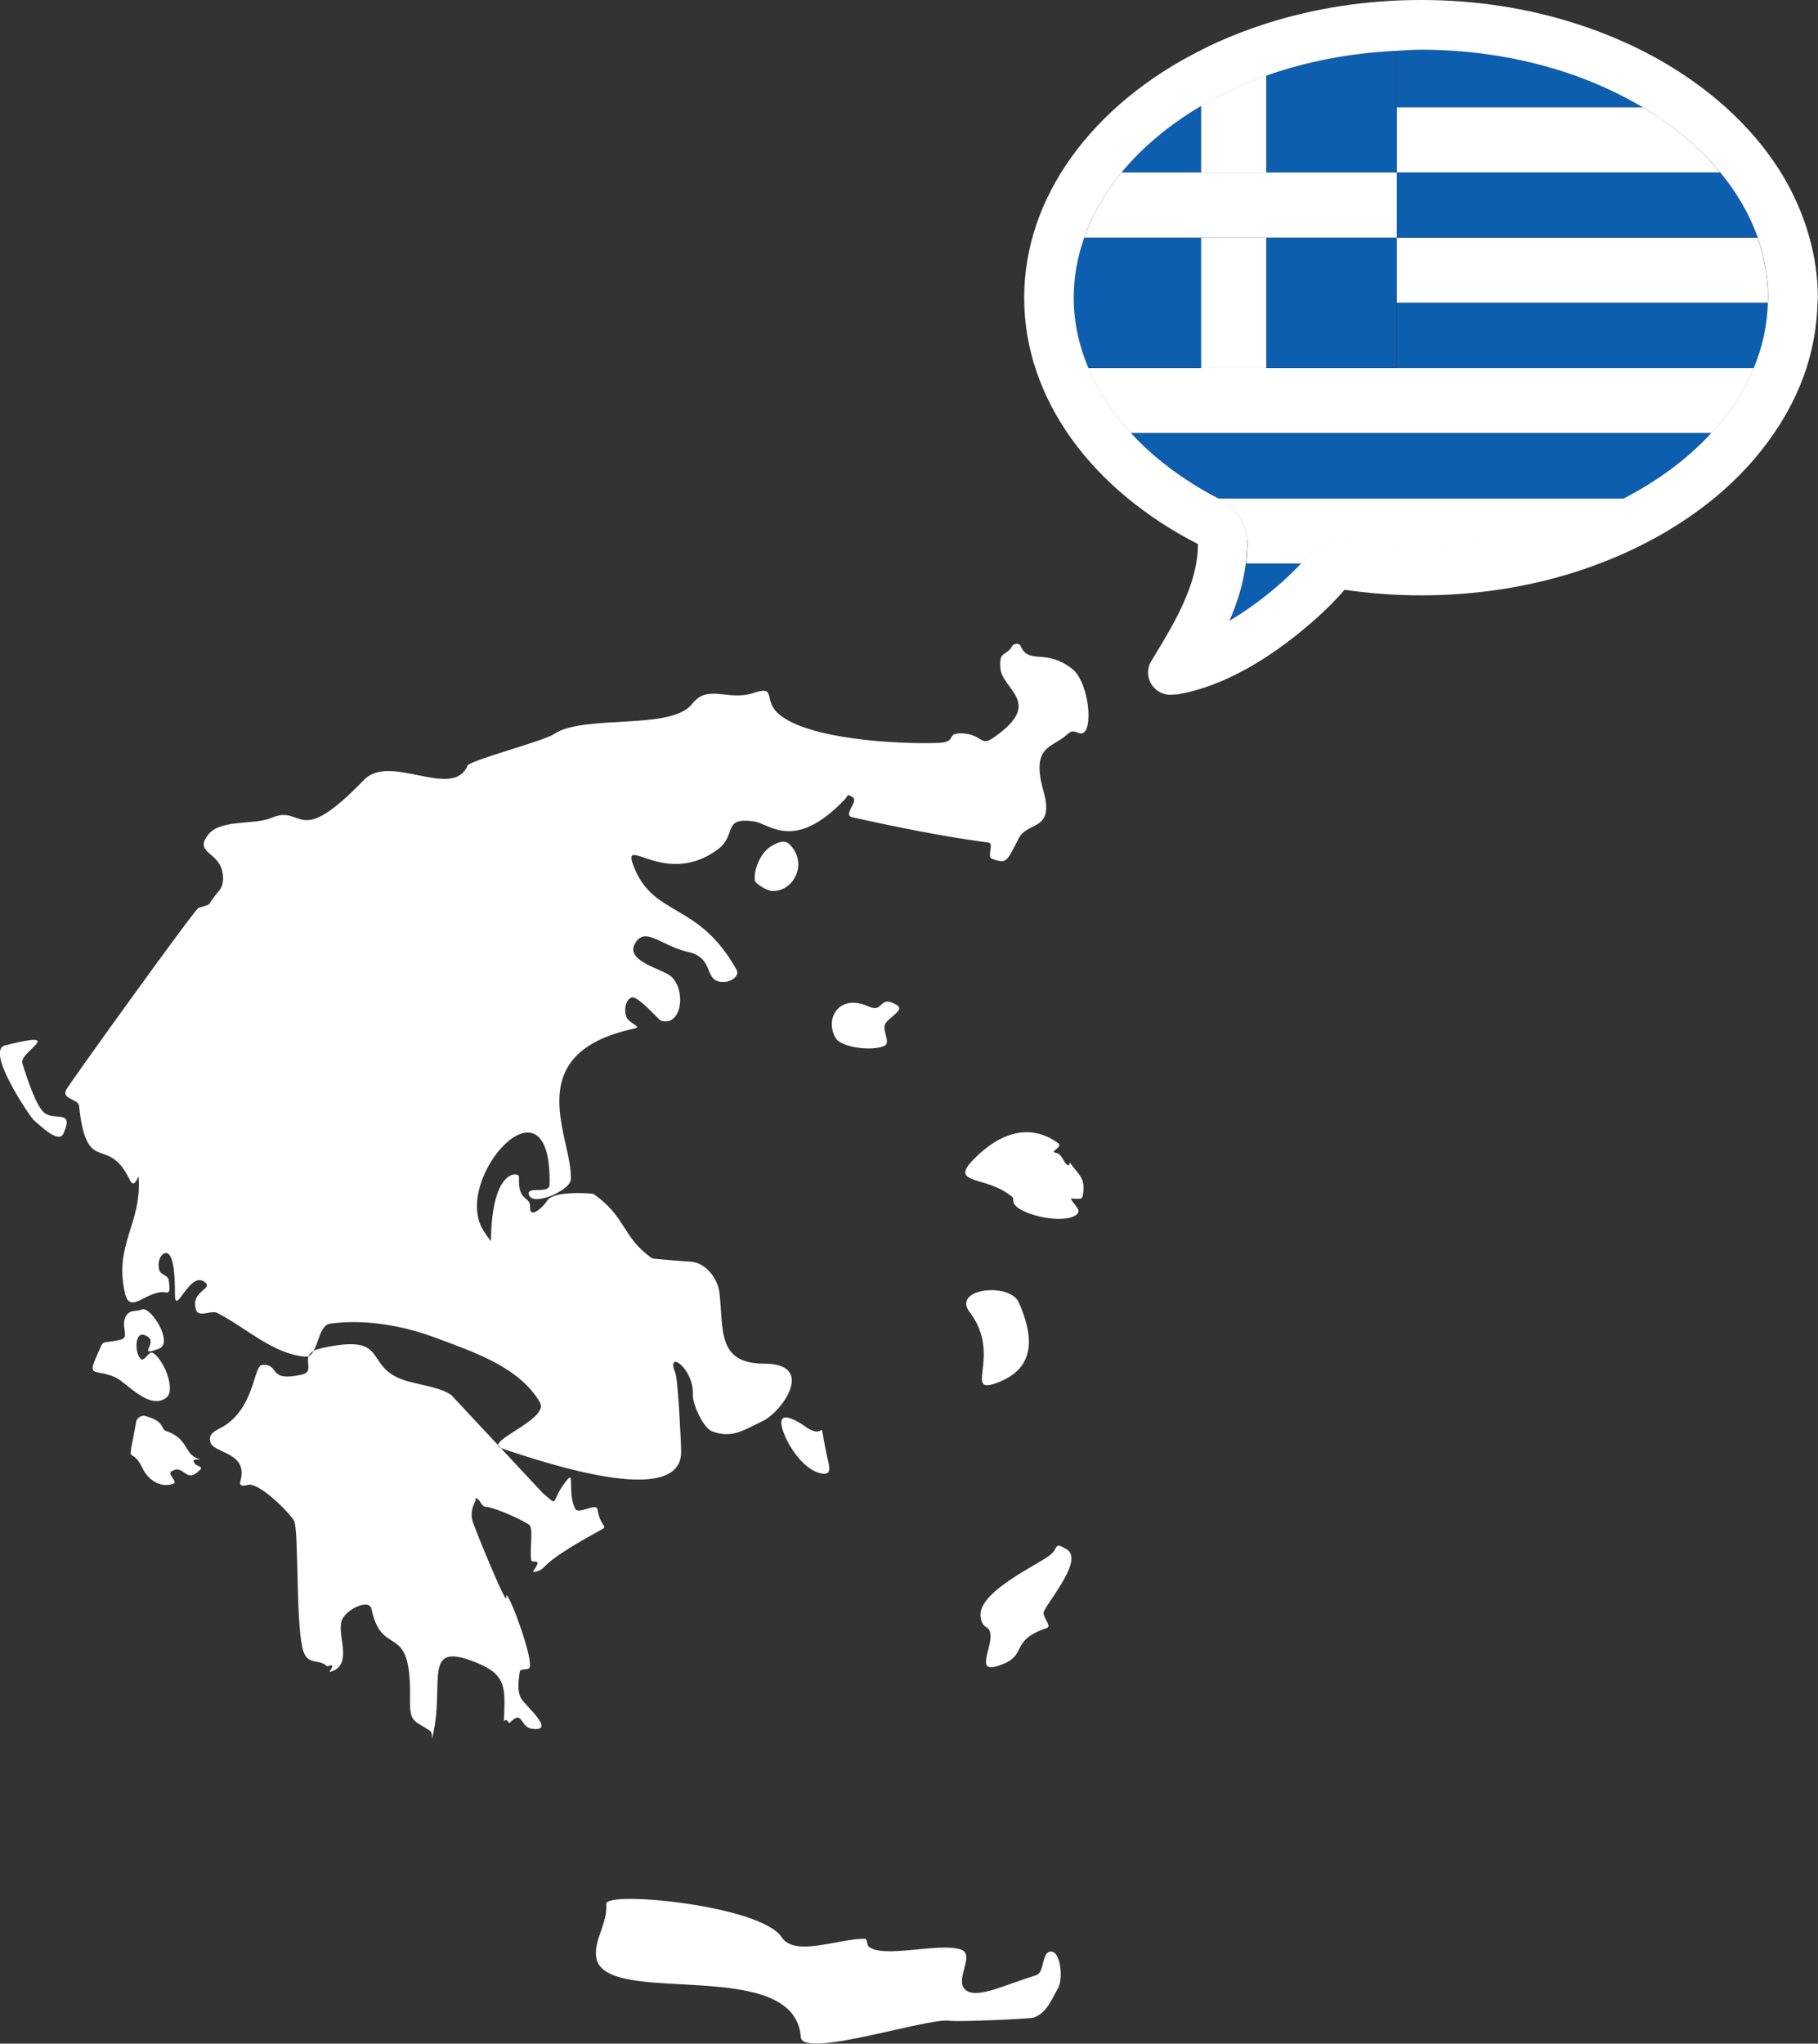 <svg enable-background="new 0 0 116.707 131.162" viewBox="0 0 116.71 131.16" xmlns="http://www.w3.org/2000/svg"><rect x="0" y="0" width="116.71" height="131.16" fill="#333333" stroke="none"/><path d="m 1.43 68.24 c -.23 -.72 2.98 -2.17 -1.1 -1.15 -1.32 .33 1.65 4.64 1.82 4.78 .47 .41 1.64 1.56 1.93 .87 .68 -1.55 -.53 -.8 -1.21 -1.3 -.57 -.44 -1.13 -2.26 -1.44 -3.2 z m 42.29 24.74 c .3 3.79 -7.93 1.19 -11.53 -.03 -1.21 -.41 3.12 -1.85 2.47 -2.95 -1.31 -2.24 -4.17 -3.2 -6.6 -4.11 -2.16 -.81 -4.58 -1.25 -6.86 -.94 -.88 .12 -.74 2.2 -1.63 2.12 -2.09 -.2 -3.76 -1.85 -5.63 -2.81 -.38 -.19 -1.2 .33 -1.36 -.2 -.37 -1.26 1.21 -1.31 .53 -1.8 -.95 -.69 -1.89 2.32 -1.88 .79 .02 -3.38 -.76 -2.6 -.87 -2.46 -.19 .25 -.22 .63 -.13 .94 .08 .28 .57 .33 .6 .62 .05 .41 .13 .86 -.15 .8 -1.25 -.23 -2.34 1.54 -2.67 0 -.68 -3.12 1.09 -4.39 .89 -7.39 -.02 -.23 -.24 .84 -.57 .16 -1.45 -3 -2.76 -.12 -3.26 -4.77 -.04 -.4 -1.16 -.42 -.81 -1.03 .32 -.55 8.25 -11.57 8.48 -11.65 1.05 -.35 .36 .03 1.33 -1.11 .37 -.44 .3 -1.24 0 -1.73 -.47 -.76 -1.51 -.88 -.68 -1.89 .81 -.98 2.92 -.57 4.07 -1.06 2.05 -.88 1.55 2.09 5.91 -2.43 1.68 -1.74 5.71 1.32 6.64 -.91 .14 -.34 4.9 -1.58 5.54 -2.02 1.9 -1.3 7.55 -.22 8.88 -1.94 1.01 -1.31 2.3 -.17 3.92 -.7 1.57 -.52 .59 .44 1.65 1.35 1.88 1.62 7.59 1.94 10.23 1.85 1.29 -.05 .42 -.66 1.54 -.61 1.24 .05 1.19 .82 1.91 .34 3.45 -2.33 .63 -3.1 .54 -4.55 -.07 -1.16 .31 -.65 .78 -1.42 .09 -.15 .45 -.16 .51 0 .54 1.26 1.55 .14 3.3 1.47 1 .76 1.34 3.44 .84 4.03 -.33 .4 -.64 -.28 -1.1 .16 -.99 .94 -2.4 .7 -1.56 3.68 .73 2.59 -1.04 1.92 -1.59 3.02 -.81 1.6 -.79 1.62 -1.72 1.32 -.34 -.11 .14 -1 -.21 -1.04 -2.97 -.4 -5.83 -.98 -8.76 -1.63 -.63 -.14 .45 -1.05 .02 -1.29 -.42 -.24 -.23 -.13 -.51 .16 -3.24 3.38 -4.81 1.54 -5.81 1.4 -2.09 -.3 -1.06 .86 -2.35 1.81 -3.39 2.48 -6.21 -1.08 -5.38 1.07 1.28 3.3 4.14 2.22 6.61 6.65 .2 .37 -.33 .75 -.76 .77 -1.46 .08 -.54 -1.53 -2.38 -1.93 -1.69 -.37 -2.8 -1.74 -3.42 -.46 -.52 1.08 1.81 1.57 2.33 2.02 1.01 .86 .72 3.29 -.64 2.85 -.14 -.05 -1.5 -1.65 -1.89 -1.48 -.4 .18 -.49 .88 -.3 1.28 s 1.01 .59 .5 .71 c -7.6 1.63 -3.89 7.18 -4.09 9.71 -.06 .69 -2.46 1.75 -2.69 .95 -.16 -.58 1.32 0 1.33 -.64 .16 -7.57 -6.33 -.38 -4.25 2.94 .15 .24 .31 .47 .49 .69 .03 -4.72 1.82 -4.47 1.8 -4.12 -.08 1.65 .73 1.19 .71 1.92 -.03 .91 .98 -.18 1.06 -.35 .36 -.75 2.97 -.5 2.99 -.49 2.13 1.45 1.84 2.79 3.79 4.14 .06 .04 2.18 .2 2.43 .21 .99 .04 1.77 1.08 1.88 1.96 .29 2.34 -.2 4.59 2.88 4.59 3.36 0 1.13 3.11 -.11 3.69 -1.16 .54 -1.95 1.15 -3.24 .65 -.59 -.23 -1.26 -1.8 -1.23 -2.33 .09 -1.71 -1.76 -2.98 -1.13 -1.42 .18 .38 .39 4.84 .37 4.87 z m -.01 -.01 v .01 c .01 -.01 .01 -.01 0 -.01 z m -14.74 -3.44 c -.72 -.49 -1.8 -.6 -2.79 -.88 -3.03 -.85 -.94 -3.15 -5.56 -2.12 -1.65 .37 -.19 1.45 -1.24 1.69 -2.27 .51 -1.35 -.69 -2.55 -.62 -.54 .03 -.46 2.48 -2.25 3.79 -.56 .41 -1.27 .49 -1.07 1.18 .21 .72 2.46 .62 1.92 2.49 -.08 .28 .1 .35 .48 .24 .65 -.2 2.55 1.63 2.96 2.29 .34 .55 .08 7.12 .64 8.48 .32 .79 .96 .39 1.46 .85 .09 .08 .29 -.12 .35 -.02 .07 .12 -.27 .44 -.13 .4 1.61 -.45 .3 -2.49 .81 -3.43 .34 -.62 1.7 -1.29 1.85 -.6 .68 3.24 2.55 .67 2.47 5.63 -.03 1.72 .23 1.46 1.29 2.19 .2 .14 .08 .67 .13 .47 .92 -3.57 -.86 -6.48 3.13 -4.73 1.75 .77 1.53 1.82 1.48 3.64 0 .1 -.06 -.04 .14 -.08 .1 -.02 .16 .25 .23 .18 .87 -.89 .63 .27 1.43 .38 1.6 .21 -.42 -1.47 -.69 -1.94 -.25 -.43 -.2 -1 -.09 -1.73 .03 -.23 .55 -.06 .63 -.27 .22 -.56 -1.14 -4.31 -1.47 -4.63 -.05 -.05 .01 .23 -.05 .2 -.2 -.07 -1.92 -4.29 -2.12 -4.88 -.17 -.51 -.06 -.94 .16 -1.38 .04 -.08 -.03 -.17 .01 -.17 .28 .01 .36 .52 .61 .55 .8 .07 2.76 1.04 2.87 1.2 .24 .35 -.03 1.58 .1 2.25 .03 .14 .36 0 .39 .13 .05 .21 -.42 .65 -.22 .61 1.03 -.21 -.16 -.27 4.15 -2.62 .76 -.41 .14 -.1 -.07 -1.39 -.08 -.48 -1.23 .37 -1.44 -.06 -.53 -1.08 .04 -2.57 -.59 -1.75 -1.05 1.35 -.38 1.69 -1.49 .75 z m 20.57 -32.35 c 1.44 .09 2.4 -1.87 1.08 -3.05 -.35 -.31 -1.11 .12 -1.4 .4 -.38 .36 -.81 1.15 -.77 1.94 .01 .25 .8 .7 1.09 .71 z m 6.25 67.77 c -.16 -.12 -.08 -.52 -.28 -.52 -1.61 -.03 -4.49 1.19 -5.32 -.09 -1.34 -2.07 -11.33 -3.01 -11.27 -2.15 .1 1.25 -.83 2.34 -.64 3.46 .56 3.24 12.74 -.22 13.13 5.09 .1 1.41 8.13 -1.25 9.5 -1.05 .62 .09 5.25 -.13 5.44 -.2 .86 -.29 1.17 -1.21 1.57 -1.88 .33 -.55 .2 -2.39 -.47 -2.36 -.6 .03 -.37 1.35 -.94 1.52 -1.92 .59 -3.66 1.47 -4.43 1.01 -.98 -.6 .66 -2.36 -.45 -2.68 -1.45 -.42 -4.86 .59 -5.84 -.15 z m 9.29 -47.75 c .21 .66 2.83 1.37 3.88 .85 .62 -.31 .03 -.65 -.19 -1.07 -.09 -.16 .66 .1 .72 -.17 .28 -1.22 -.29 -1.43 -.79 -2.18 -.04 -.06 -.05 .2 -.11 .17 -.37 -.16 -.34 -.74 -.84 -.82 -.4 -.07 .54 -.36 .16 -.63 -1.61 -1.15 -3.43 -.85 -5.23 .88 -1.81 1.73 .2 1.25 1.83 2.25 .77 .5 .44 .34 .57 .72 z m -8.28 -11.41 c .15 -.48 1.35 -.95 .77 -1.29 -1.17 -.7 -.81 .55 -1.8 .1 -1.87 -.86 -2.86 .74 -2.13 2.01 .35 .62 2.34 .88 3.14 .51 .4 -.2 -.11 -.91 .02 -1.33 z m -44.37 28.01 c -.11 -.28 .77 -.01 .24 -.2 -.84 -.31 -.59 -1.28 -2.01 -1.76 -.35 -.12 -.06 -.64 -1.37 -.97 -.21 -.05 -.5 .14 -.54 .35 -.62 3.33 -.4 1.35 .4 3.01 .34 .71 1.12 1.31 1.99 .99 .3 -.11 -.42 -.61 -.13 -.79 .8 -.5 .89 .78 1.73 0 .46 -.42 -.13 -.18 -.31 -.63 z m 51.52 13.15 c 2.22 -.65 .68 -1.59 3.26 -2.47 .35 -.12 -.36 -.75 -.19 -1.08 .47 -.9 2.54 -3.33 1.45 -3.97 -.88 -.51 -.43 -.1 -1.12 .42 -.84 .63 -4.54 2.32 -4.4 3.86 .1 1.06 .74 .4 .62 1.54 -.09 .85 -.75 2.03 .38 1.7 z m -11.11 -12.37 c .65 .06 .34 -.64 .19 -1.41 -.5 -2.47 .09 -.75 -1.18 -1.51 0 0 -2.39 -1.8 -1.49 .42 .4 1 1.42 2.4 2.48 2.5 z m 9.41 -10.37 c 2.11 2.78 -.45 5.36 1.75 4.54 2.3 -.85 2.51 -2.67 1.4 -5.17 -.59 -1.3 -4.31 -.89 -3.15 .63 z m -54.15 .23 c -.41 .67 .28 1.4 -.36 1.54 -1.43 .33 -.98 -.15 -1.56 1.11 -.61 1.34 .04 .75 1.25 1.32 .72 .34 2.16 2.13 3.25 1.29 .63 -.48 -.17 -2.48 -.88 -2.88 -.24 -.14 -.51 .57 -.74 .41 -.41 -.3 -.44 -1.77 .2 -1.55 1.15 .39 -.65 1.47 .94 .88 .98 -.36 -.53 -2.74 -1.08 -2.52 -.32 .15 -.77 -.01 -1.02 .4 z" fill="#fff"/><path d="m 105.47 6.89 c -1.32 -.79 -2.77 -1.48 -4.33 -2.03 -2.99 -1.08 -6.36 -1.68 -9.93 -1.68 -.52 0 -1.04 .04 -1.55 .07 v 3.64 z" fill="#0d5eaf"/><path d="m 89.66 11.07 h 20.77 c -1.31 -1.59 -2.99 -3.01 -4.97 -4.18 h -15.8 z" fill="#fff"/><path d="m 89.66 15.25 h 23.17 c -.52 -1.49 -1.33 -2.89 -2.4 -4.18 h -20.77 z" fill="#0d5eaf"/><path d="m 89.66 19.44 h 23.82 c 0 -.11 .02 -.22 .02 -.33 0 -1.33 -.24 -2.62 -.67 -3.85 h -23.17 z" fill="#fff"/><path d="m 89.66 23.62 h 22.93 c .55 -1.33 .86 -2.73 .9 -4.18 h -23.83 z" fill="#0d5eaf"/><path d="m 112.59 23.62 h -22.93 -8.37 -4.18 -7.25 c .62 1.48 1.55 2.89 2.74 4.18 h 37.26 c 1.18 -1.28 2.11 -2.68 2.73 -4.18 z" fill="#fff"/><path d="m 109.87 27.8 h -37.26 c 1.47 1.6 3.35 3.02 5.58 4.18 h 26.09 c 2.2 -1.14 4.09 -2.55 5.59 -4.18 z" fill="#0d5eaf"/><path d="m 79.99 36.17 h 3.56 c .11 -.12 .22 -.24 .3 -.33 .61 -.75 1.52 -1.16 2.47 -1.16 .15 -.01 .3 0 .45 .03 1.49 .22 2.99 .33 4.45 .33 3.56 0 6.93 -.6 9.92 -1.67 1.1 -.39 2.15 -.86 3.14 -1.37 h -26.09 c .06 .03 .11 .06 .16 .09 1.07 .54 1.74 1.64 1.74 2.84 0 .08 -.01 .19 -.02 .29 0 .31 -.04 .63 -.08 .95 z" fill="#fff"/><g fill="#0d5eaf"><path d="m 78.94 39.87 c .86 -.51 1.67 -1.09 2.38 -1.65 .97 -.78 1.75 -1.52 2.24 -2.05 h -3.57 c -.15 1.3 -.55 2.56 -1.05 3.7 z"/><path d="m 81.3 11.07 h 8.37 v -4.18 -3.64 c -2.98 .15 -5.8 .69 -8.35 1.59 -.01 0 -.01 .01 -.02 .01 z"/><path d="m 77.11 6.79 c -2.04 1.2 -3.78 2.64 -5.12 4.28 h 5.12 z"/><path d="m 89.66 15.25 h -8.36 v 8.37 h 8.36 v -4.18 z"/><path d="m 77.11 15.25 h -7.51 c -.43 1.24 -.67 2.52 -.67 3.85 0 1.54 .33 3.06 .94 4.51 h 7.25 v -8.36 z"/></g><g fill="#fff"><path d="m 77.11 11.07 h 4.18 v -6.22 c -1.5 .53 -2.9 1.19 -4.18 1.94 z"/><path d="m 77.11 15.25 h 4.18 v 8.37 h -4.18 z"/><path d="m 81.3 15.25 h 8.37 v -4.18 h -8.37 -4.18 -5.12 c -1.06 1.29 -1.87 2.69 -2.39 4.18 h 7.52 z"/><path d="m 86.31 37.85 c 1.59 .23 3.23 .36 4.91 .36 3.52 0 6.86 -.53 9.91 -1.5 .54 -.17 1.06 -.36 1.57 -.55 2.78 -1.05 5.26 -2.48 7.34 -4.18 1.52 -1.25 2.82 -2.66 3.85 -4.18 .9 -1.31 1.6 -2.71 2.08 -4.18 .43 -1.34 .67 -2.74 .71 -4.18 0 -.11 .02 -.22 .02 -.33 0 -1.32 -.19 -2.61 -.54 -3.86 -.4 -1.46 -1.02 -2.86 -1.83 -4.18 -.94 -1.51 -2.13 -2.92 -3.54 -4.18 -1.84 -1.65 -4.03 -3.07 -6.5 -4.18 -1.01 -.45 -2.06 -.86 -3.15 -1.2 -3.05 -.98 -6.4 -1.51 -9.91 -1.51 -3.52 0 -6.86 .53 -9.91 1.5 -1.09 .35 -2.14 .75 -3.15 1.2 -.36 .16 -.7 .33 -1.05 .51 -3.5 1.75 -6.38 4.13 -8.37 6.92 -1.91 2.68 -3 5.73 -3 8.98 s 1.09 6.32 3 9 c 1 1.41 2.24 2.71 3.66 3.88 1.34 1.1 2.85 2.09 4.5 2.93 0 .04 -.01 .07 -.01 .12 0 .38 -.04 .75 -.11 1.13 -.26 1.47 -.95 2.94 -1.65 4.18 -.49 .88 -.98 1.65 -1.32 2.23 -.07 .18 -.12 .37 -.12 .57 0 .8 .64 1.44 1.44 1.44 .15 0 .41 -.04 .41 -.02 2.04 -.33 4.04 -1.3 5.76 -2.42 .89 -.58 1.71 -1.2 2.42 -1.8 1.26 -1.04 2.17 -2 2.58 -2.5 z m -7.96 -5.78 c -.06 -.03 -.11 -.06 -.16 -.09 -2.23 -1.16 -4.11 -2.58 -5.58 -4.18 -1.19 -1.29 -2.12 -2.7 -2.74 -4.18 -.61 -1.45 -.94 -2.97 -.94 -4.51 0 -1.33 .24 -2.62 .67 -3.85 .52 -1.49 1.33 -2.89 2.39 -4.18 1.34 -1.63 3.08 -3.08 5.12 -4.28 1.28 -.75 2.68 -1.41 4.18 -1.94 .01 0 .01 -.01 .02 -.01 2.54 -.9 5.37 -1.45 8.35 -1.59 .52 -.03 1.03 -.07 1.55 -.07 3.56 0 6.93 .6 9.93 1.67 1.56 .56 3 1.25 4.33 2.03 1.97 1.18 3.66 2.59 4.97 4.18 1.06 1.29 1.88 2.69 2.4 4.18 .43 1.24 .67 2.52 .67 3.85 0 .11 -.01 .22 -.02 .33 -.04 1.45 -.35 2.85 -.9 4.18 -.62 1.5 -1.55 2.9 -2.73 4.18 -1.49 1.63 -3.39 3.04 -5.58 4.18 -.99 .51 -2.04 .98 -3.14 1.37 -2.99 1.07 -6.36 1.67 -9.92 1.67 -1.46 0 -2.96 -.11 -4.45 -.33 -.15 -.03 -.31 -.03 -.45 -.03 -.95 0 -1.85 .42 -2.47 1.16 -.08 .09 -.19 .21 -.3 .33 -.49 .53 -1.27 1.28 -2.24 2.05 -.71 .57 -1.52 1.14 -2.38 1.65 .5 -1.15 .9 -2.4 1.05 -3.71 .04 -.32 .07 -.64 .08 -.96 .01 -.1 .02 -.21 .02 -.29 .01 -1.17 -.66 -2.26 -1.73 -2.81 z"/></g></svg>